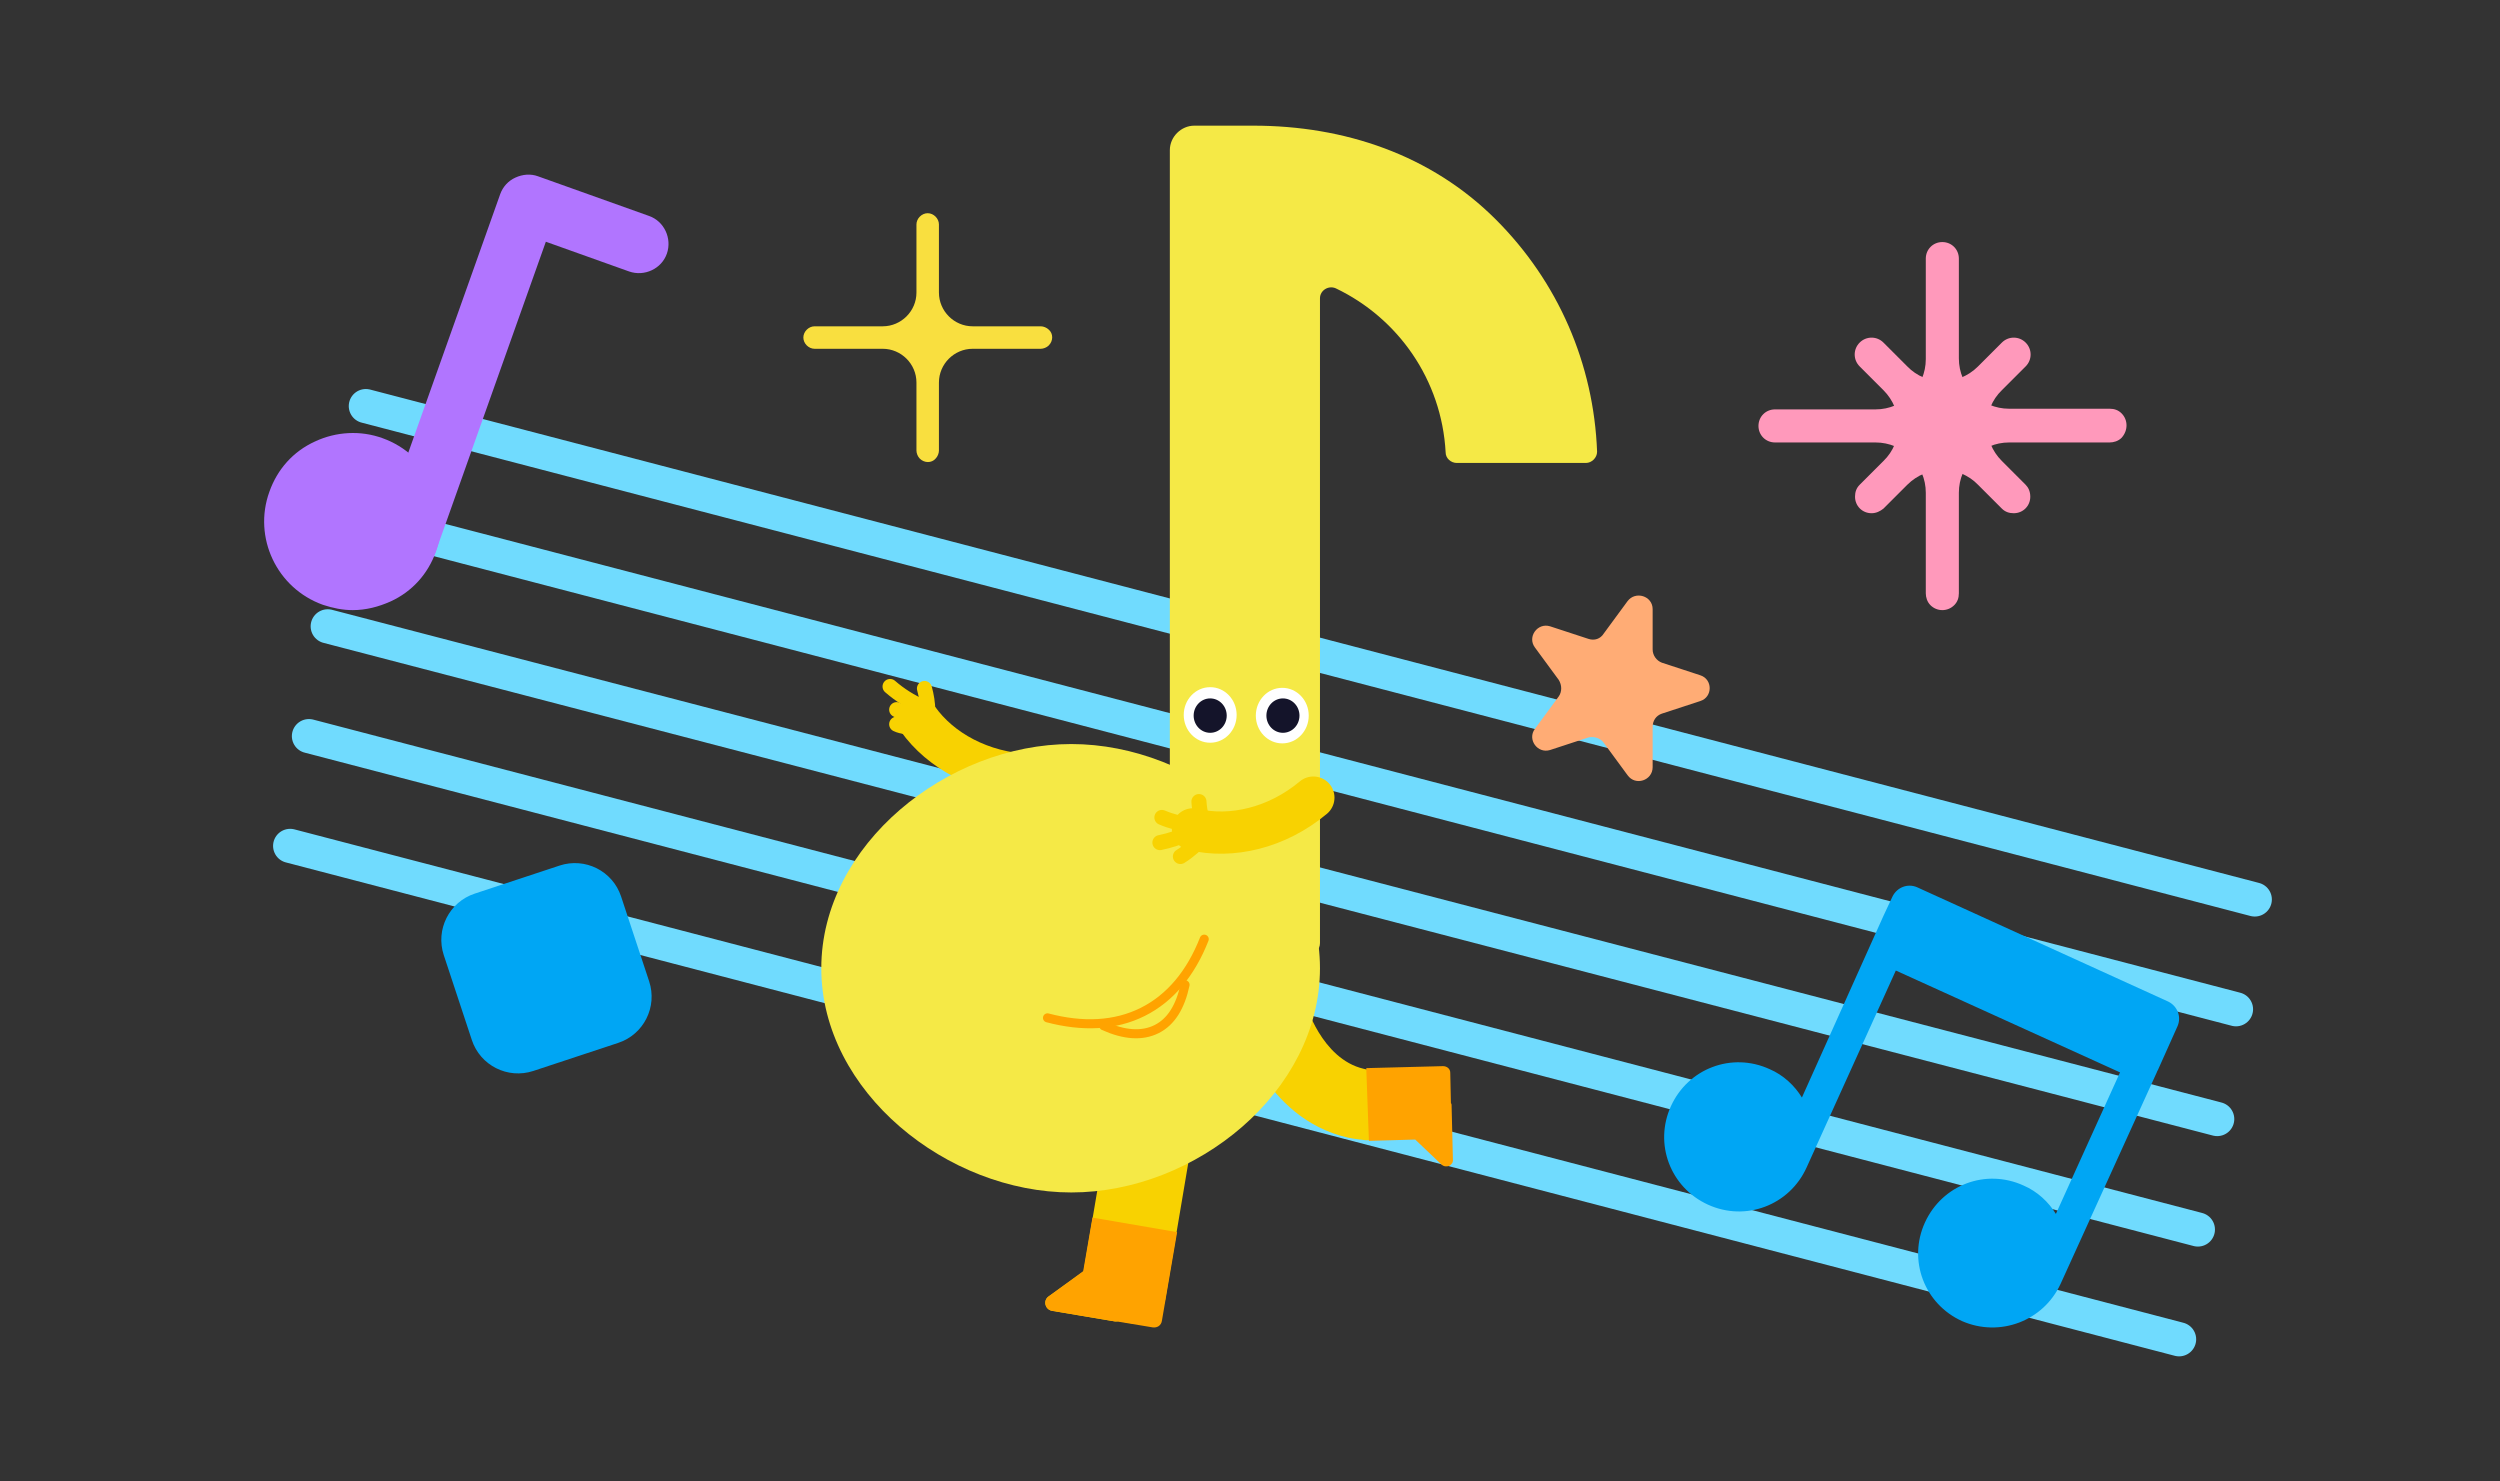 <svg width="378" height="224" viewBox="0 0 378 224" fill="none" xmlns="http://www.w3.org/2000/svg">
<rect x="0" y="0" width="378" height="224" fill="#333333" stroke="none"/>
<g clip-path="url(#clip0_2605:435205)">
<path d="M55.313 61.4L340.924 136" stroke="#70DBFE" stroke-width="5.162" stroke-miterlimit="10" stroke-linecap="round"/>
<path d="M52.472 78L338.083 152.6" stroke="#70DBFE" stroke-width="5.162" stroke-miterlimit="10" stroke-linecap="round"/>
<path d="M49.55 94.7L335.243 169.2" stroke="#70DBFE" stroke-width="5.162" stroke-miterlimit="10" stroke-linecap="round"/>
<path d="M46.71 111.301L332.321 185.901" stroke="#70DBFE" stroke-width="5.162" stroke-miterlimit="10" stroke-linecap="round"/>
<path d="M43.869 127.9L329.48 202.5" stroke="#70DBFE" stroke-width="5.162" stroke-miterlimit="10" stroke-linecap="round"/>
<path d="M53.332 87.75C58.248 87.75 62.232 83.765 62.232 78.85C62.232 73.935 58.248 69.95 53.332 69.95C48.417 69.95 44.432 73.935 44.432 78.85C44.432 83.765 48.417 87.75 53.332 87.75Z" fill="#B175FF"/>
<path d="M53.332 92.25C51.832 92.25 50.332 91.95 48.832 91.45C41.832 88.95 38.232 81.25 40.732 74.35C41.932 70.95 44.332 68.25 47.632 66.75C50.832 65.25 54.532 65.05 57.832 66.25C64.832 68.75 68.432 76.45 65.932 83.35C64.732 86.75 62.332 89.45 59.032 90.95C57.232 91.75 55.332 92.25 53.332 92.25ZM53.332 74.35C52.632 74.35 52.032 74.45 51.432 74.75C50.332 75.25 49.532 76.15 49.132 77.25C48.332 79.55 49.532 82.15 51.832 82.95C52.932 83.35 54.132 83.25 55.232 82.75C56.332 82.25 57.132 81.35 57.532 80.25C58.332 77.95 57.132 75.35 54.832 74.55C54.332 74.45 53.832 74.35 53.332 74.35Z" fill="#B175FF"/>
<path d="M61.732 86.25C61.232 86.25 60.732 86.15 60.232 85.95C57.932 85.15 56.732 82.55 57.532 80.25L75.632 29.35C76.032 28.25 76.832 27.35 77.932 26.85C79.032 26.35 80.232 26.25 81.332 26.65L98.132 32.65C100.432 33.45 101.632 36.05 100.832 38.35C100.032 40.65 97.432 41.85 95.132 41.05L82.532 36.55L65.932 83.25C65.332 85.15 63.532 86.25 61.732 86.25Z" fill="#B175FF"/>
<path d="M311.549 194.145L326.149 162.045C326.149 161.945 326.249 161.845 326.249 161.845L329.249 155.145C329.849 153.745 329.249 152.145 327.849 151.445L289.849 134.145C288.449 133.545 286.849 134.145 286.149 135.545L284.749 138.545L272.449 165.945C271.349 164.145 269.649 162.545 267.549 161.645C261.849 159.045 255.249 161.545 252.649 167.245C250.049 172.945 252.549 179.545 258.249 182.145C263.949 184.745 270.549 182.245 273.149 176.545L286.649 146.745L320.549 162.145L310.849 183.545C309.749 181.745 308.049 180.145 305.949 179.245C300.249 176.645 293.649 179.145 291.049 184.845C288.449 190.545 290.949 197.145 296.649 199.745C302.349 202.245 308.949 199.745 311.549 194.145Z" fill="#00A6F4"/>
<path d="M206.98 172.4C206.88 172.4 206.68 172.4 206.48 172.4C205.58 172.3 204.68 172.2 203.78 172C191.08 169.1 187.18 155 186.98 154.4C186.18 151.5 187.88 148.6 190.78 147.8C193.68 147 196.58 148.7 197.38 151.6C197.38 151.7 199.78 160.1 206.18 161.6C206.58 161.7 206.98 161.8 207.38 161.8C210.38 162 212.48 164.6 212.28 167.6C212.08 170.3 209.78 172.4 206.98 172.4Z" fill="#F8D201"/>
<path d="M206.98 172.5L213.98 172.3L217.98 176.1C218.68 176.7 219.78 176.2 219.68 175.3L219.48 167.1C219.48 167 219.48 166.9 219.38 166.8L219.28 162.2C219.28 161.6 218.78 161.2 218.18 161.2L206.58 161.5L206.98 172.5Z" fill="#FFA300"/>
<path d="M171.18 200.1L167.08 199.4C164.68 199 163.08 196.8 163.48 194.4L168.68 163.6C169.08 161.2 171.28 159.6 173.68 160L177.78 160.7C180.18 161.1 181.78 163.3 181.38 165.7L176.18 196.5C175.78 198.9 173.48 200.5 171.18 200.1Z" fill="#F8D201"/>
<path d="M168.58 199.8L159.08 198.2C157.98 198 157.68 196.6 158.58 196L169.78 188C170.58 187.4 171.68 188.1 171.48 189.1L169.88 198.9C169.78 199.4 169.18 199.9 168.58 199.8Z" fill="#F8D201"/>
<path d="M165.18 184.1L163.78 192.2L158.58 196C157.68 196.6 157.98 198 159.08 198.2L168.58 199.8C168.68 199.8 168.78 199.8 168.88 199.8L174.28 200.7C174.98 200.8 175.58 200.4 175.68 199.7L177.98 186.3L165.18 184.1Z" fill="#FFA300"/>
<path d="M155.58 117.2C148.38 116.9 142.18 113.5 138.78 108.7" stroke="#F8D201" stroke-width="6.388" stroke-miterlimit="10" stroke-linecap="round" stroke-linejoin="round"/>
<path d="M136.98 109.9C136.48 109.8 135.98 109.7 135.58 109.5" stroke="#F8D201" stroke-width="2.281" stroke-miterlimit="10" stroke-linecap="round" stroke-linejoin="round"/>
<path d="M138.48 108.4C137.48 108.2 136.48 107.8 135.58 107.3" stroke="#F8D201" stroke-width="2.281" stroke-miterlimit="10" stroke-linecap="round" stroke-linejoin="round"/>
<path d="M139.48 106.9C137.68 106.1 136.08 105.1 134.58 103.8" stroke="#F8D201" stroke-width="2.281" stroke-miterlimit="10" stroke-linecap="round" stroke-linejoin="round"/>
<path d="M139.78 104.1C140.08 105.2 140.28 106.4 140.28 107.5" stroke="#F8D201" stroke-width="2.281" stroke-miterlimit="10" stroke-linecap="round" stroke-linejoin="round"/>
<path fill-rule="evenodd" clip-rule="evenodd" d="M124.18 146.4C124.18 127.7 143.28 112.5 161.98 112.5C180.68 112.5 199.58 127.7 199.58 146.4C199.58 165.1 180.78 180.3 161.98 180.3C143.28 180.3 124.18 165.1 124.18 146.4Z" fill="#F5E946"/>
<path d="M226.18 33.2C216.38 23.4 203.28 19 189.48 19H180.58C178.58 19 176.88 20.7 176.88 22.7V142.6C176.88 143.5 177.58 144.3 178.58 144.3H197.88C198.78 144.3 199.58 143.6 199.58 142.6V45.1C199.58 43.9 200.88 43.1 201.98 43.6C211.38 48.1 217.98 57.4 218.58 68.4C218.58 69.3 219.38 70 220.28 70H239.78C240.68 70 241.48 69.2 241.48 68.3C240.98 55 235.58 42.6 226.18 33.2Z" fill="#F5E946"/>
<path d="M182.98 112.3C185.189 112.3 186.98 110.419 186.98 108.1C186.98 105.78 185.189 103.9 182.98 103.9C180.771 103.9 178.98 105.78 178.98 108.1C178.98 110.419 180.771 112.3 182.98 112.3Z" fill="white"/>
<path d="M182.98 110.8C184.361 110.8 185.48 109.636 185.48 108.2C185.48 106.764 184.361 105.6 182.98 105.6C181.599 105.6 180.48 106.764 180.48 108.2C180.48 109.636 181.599 110.8 182.98 110.8Z" fill="#14142A"/>
<path d="M193.88 112.4C196.089 112.4 197.88 110.52 197.88 108.2C197.88 105.88 196.089 104 193.88 104C191.671 104 189.88 105.88 189.88 108.2C189.88 110.52 191.671 112.4 193.88 112.4Z" fill="white"/>
<path d="M193.98 110.8C195.361 110.8 196.48 109.636 196.48 108.2C196.48 106.764 195.361 105.6 193.98 105.6C192.599 105.6 191.48 106.764 191.48 108.2C191.48 109.636 192.599 110.8 193.98 110.8Z" fill="#14142A"/>
<path d="M158.38 153.9C163.68 155.3 168.58 155.1 172.78 153C176.98 150.9 180.08 147.1 182.08 142" stroke="#FFA300" stroke-width="1.369" stroke-miterlimit="10" stroke-linecap="round" stroke-linejoin="round"/>
<path d="M166.88 155.1C169.98 156.5 172.68 156.7 174.88 155.6C177.08 154.5 178.48 152.2 179.18 148.9" stroke="#FFA300" stroke-width="1.369" stroke-miterlimit="10" stroke-linecap="round" stroke-linejoin="round"/>
<path d="M198.58 120.6C193.08 125.2 186.18 126.8 180.38 125.4" stroke="#F8D201" stroke-width="6.388" stroke-miterlimit="10" stroke-linecap="round" stroke-linejoin="round"/>
<path d="M182.08 126.4C180.98 127.6 179.78 128.7 178.48 129.5" stroke="#F8D201" stroke-width="2.281" stroke-miterlimit="10" stroke-linecap="round" stroke-linejoin="round"/>
<path d="M179.88 125.9C178.38 126.6 176.88 127.1 175.38 127.4" stroke="#F8D201" stroke-width="2.281" stroke-miterlimit="10" stroke-linecap="round" stroke-linejoin="round"/>
<path d="M180.28 124.8C178.68 124.6 177.08 124.2 175.68 123.6" stroke="#F8D201" stroke-width="2.281" stroke-miterlimit="10" stroke-linecap="round" stroke-linejoin="round"/>
<path d="M182.28 125.9C181.78 124.4 181.38 122.8 181.28 121.2" stroke="#F8D201" stroke-width="2.281" stroke-miterlimit="10" stroke-linecap="round" stroke-linejoin="round"/>
<path d="M158.567 49.837C158.267 49.537 157.767 49.337 157.367 49.337H147.067C144.267 49.337 141.967 47.037 141.967 44.237V33.937C141.967 33.037 141.167 32.237 140.267 32.237C139.367 32.237 138.567 33.037 138.567 33.937V44.237C138.567 47.037 136.267 49.337 133.467 49.337H123.167C122.267 49.337 121.467 50.137 121.467 51.037C121.467 51.937 122.267 52.737 123.167 52.737H133.467C136.267 52.737 138.567 55.037 138.567 57.837V68.137C138.567 68.537 138.767 69.037 139.067 69.337C139.767 70.037 140.867 70.037 141.467 69.337C141.767 69.037 141.967 68.537 141.967 68.137V57.837C141.967 55.037 144.267 52.737 147.067 52.737H157.367C157.767 52.737 158.267 52.537 158.567 52.237C159.267 51.537 159.267 50.437 158.567 49.837Z" fill="#F9DF3F"/>
<path d="M320.78 62.5C320.28 62 319.68 61.8 318.98 61.8H303.78C299.58 61.8 296.18 58.4 296.18 54.2V39.1C296.18 37.7 295.08 36.6 293.68 36.6C292.28 36.6 291.18 37.7 291.18 39.1V54.3C291.18 58.5 287.78 61.9 283.58 61.9H268.38C266.98 61.9 265.88 63 265.88 64.4C265.88 65.8 266.98 66.9 268.38 66.9H283.58C287.78 66.9 291.18 70.3 291.18 74.5V89.7C291.18 90.3 291.38 91 291.88 91.5C292.88 92.5 294.48 92.5 295.48 91.5C295.98 91 296.18 90.4 296.18 89.7V74.5C296.18 70.3 299.58 66.9 303.78 66.9H318.98C319.58 66.9 320.28 66.7 320.78 66.2C321.78 65.1 321.78 63.5 320.78 62.5Z" fill="#FF99BB"/>
<path d="M306.28 73.3L302.68 69.7C299.68 66.7 299.68 61.9 302.68 59L306.28 55.4C307.28 54.4 307.28 52.8 306.28 51.8C305.28 50.8 303.68 50.8 302.68 51.8L299.08 55.4C296.08 58.4 291.28 58.4 288.38 55.4L284.78 51.8C283.78 50.8 282.18 50.8 281.18 51.8C280.18 52.8 280.18 54.4 281.18 55.4L284.78 59C287.78 62 287.78 66.8 284.78 69.7L281.18 73.3C280.68 73.8 280.48 74.4 280.48 75.1C280.48 76.5 281.58 77.6 282.98 77.6C283.68 77.6 284.28 77.3 284.78 76.9L288.38 73.3C291.38 70.3 296.18 70.3 299.08 73.3L302.68 76.9C303.18 77.4 303.78 77.6 304.48 77.6C305.88 77.6 306.98 76.5 306.98 75.1C306.98 74.3 306.68 73.7 306.28 73.3Z" fill="#FF99BB"/>
<path d="M71.773 135.117L84.61 130.873C88.472 129.599 92.635 131.693 93.909 135.547L98.153 148.384C99.427 152.246 97.333 156.409 93.479 157.683L80.642 161.927C76.779 163.201 72.617 161.107 71.343 157.253L67.099 144.416C65.825 140.554 67.918 136.391 71.773 135.117Z" fill="#00A6F4"/>
<path d="M257.08 106L251.28 107.9C250.38 108.2 249.88 109 249.88 109.9V116C249.88 118 247.28 118.9 246.08 117.2L242.48 112.3C241.98 111.6 240.98 111.3 240.18 111.5L234.38 113.4C232.48 114 230.88 111.8 232.08 110.2L235.68 105.3C236.18 104.6 236.18 103.6 235.68 102.8L232.08 97.9C230.88 96.3 232.48 94.1 234.38 94.7L240.18 96.6C241.08 96.9 241.98 96.6 242.48 95.8L246.08 90.9C247.28 89.3 249.88 90.1 249.88 92.1V98.2C249.88 99.1 250.48 99.9 251.28 100.2L257.08 102.1C258.98 102.7 258.98 105.4 257.08 106Z" fill="#FFAC75"/>
</g>
<defs>
<clipPath id="clip0_2605:435205">
<rect width="371.16" height="186.08" fill="white" transform="translate(3 19)"/>
</clipPath>
</defs>
</svg>
